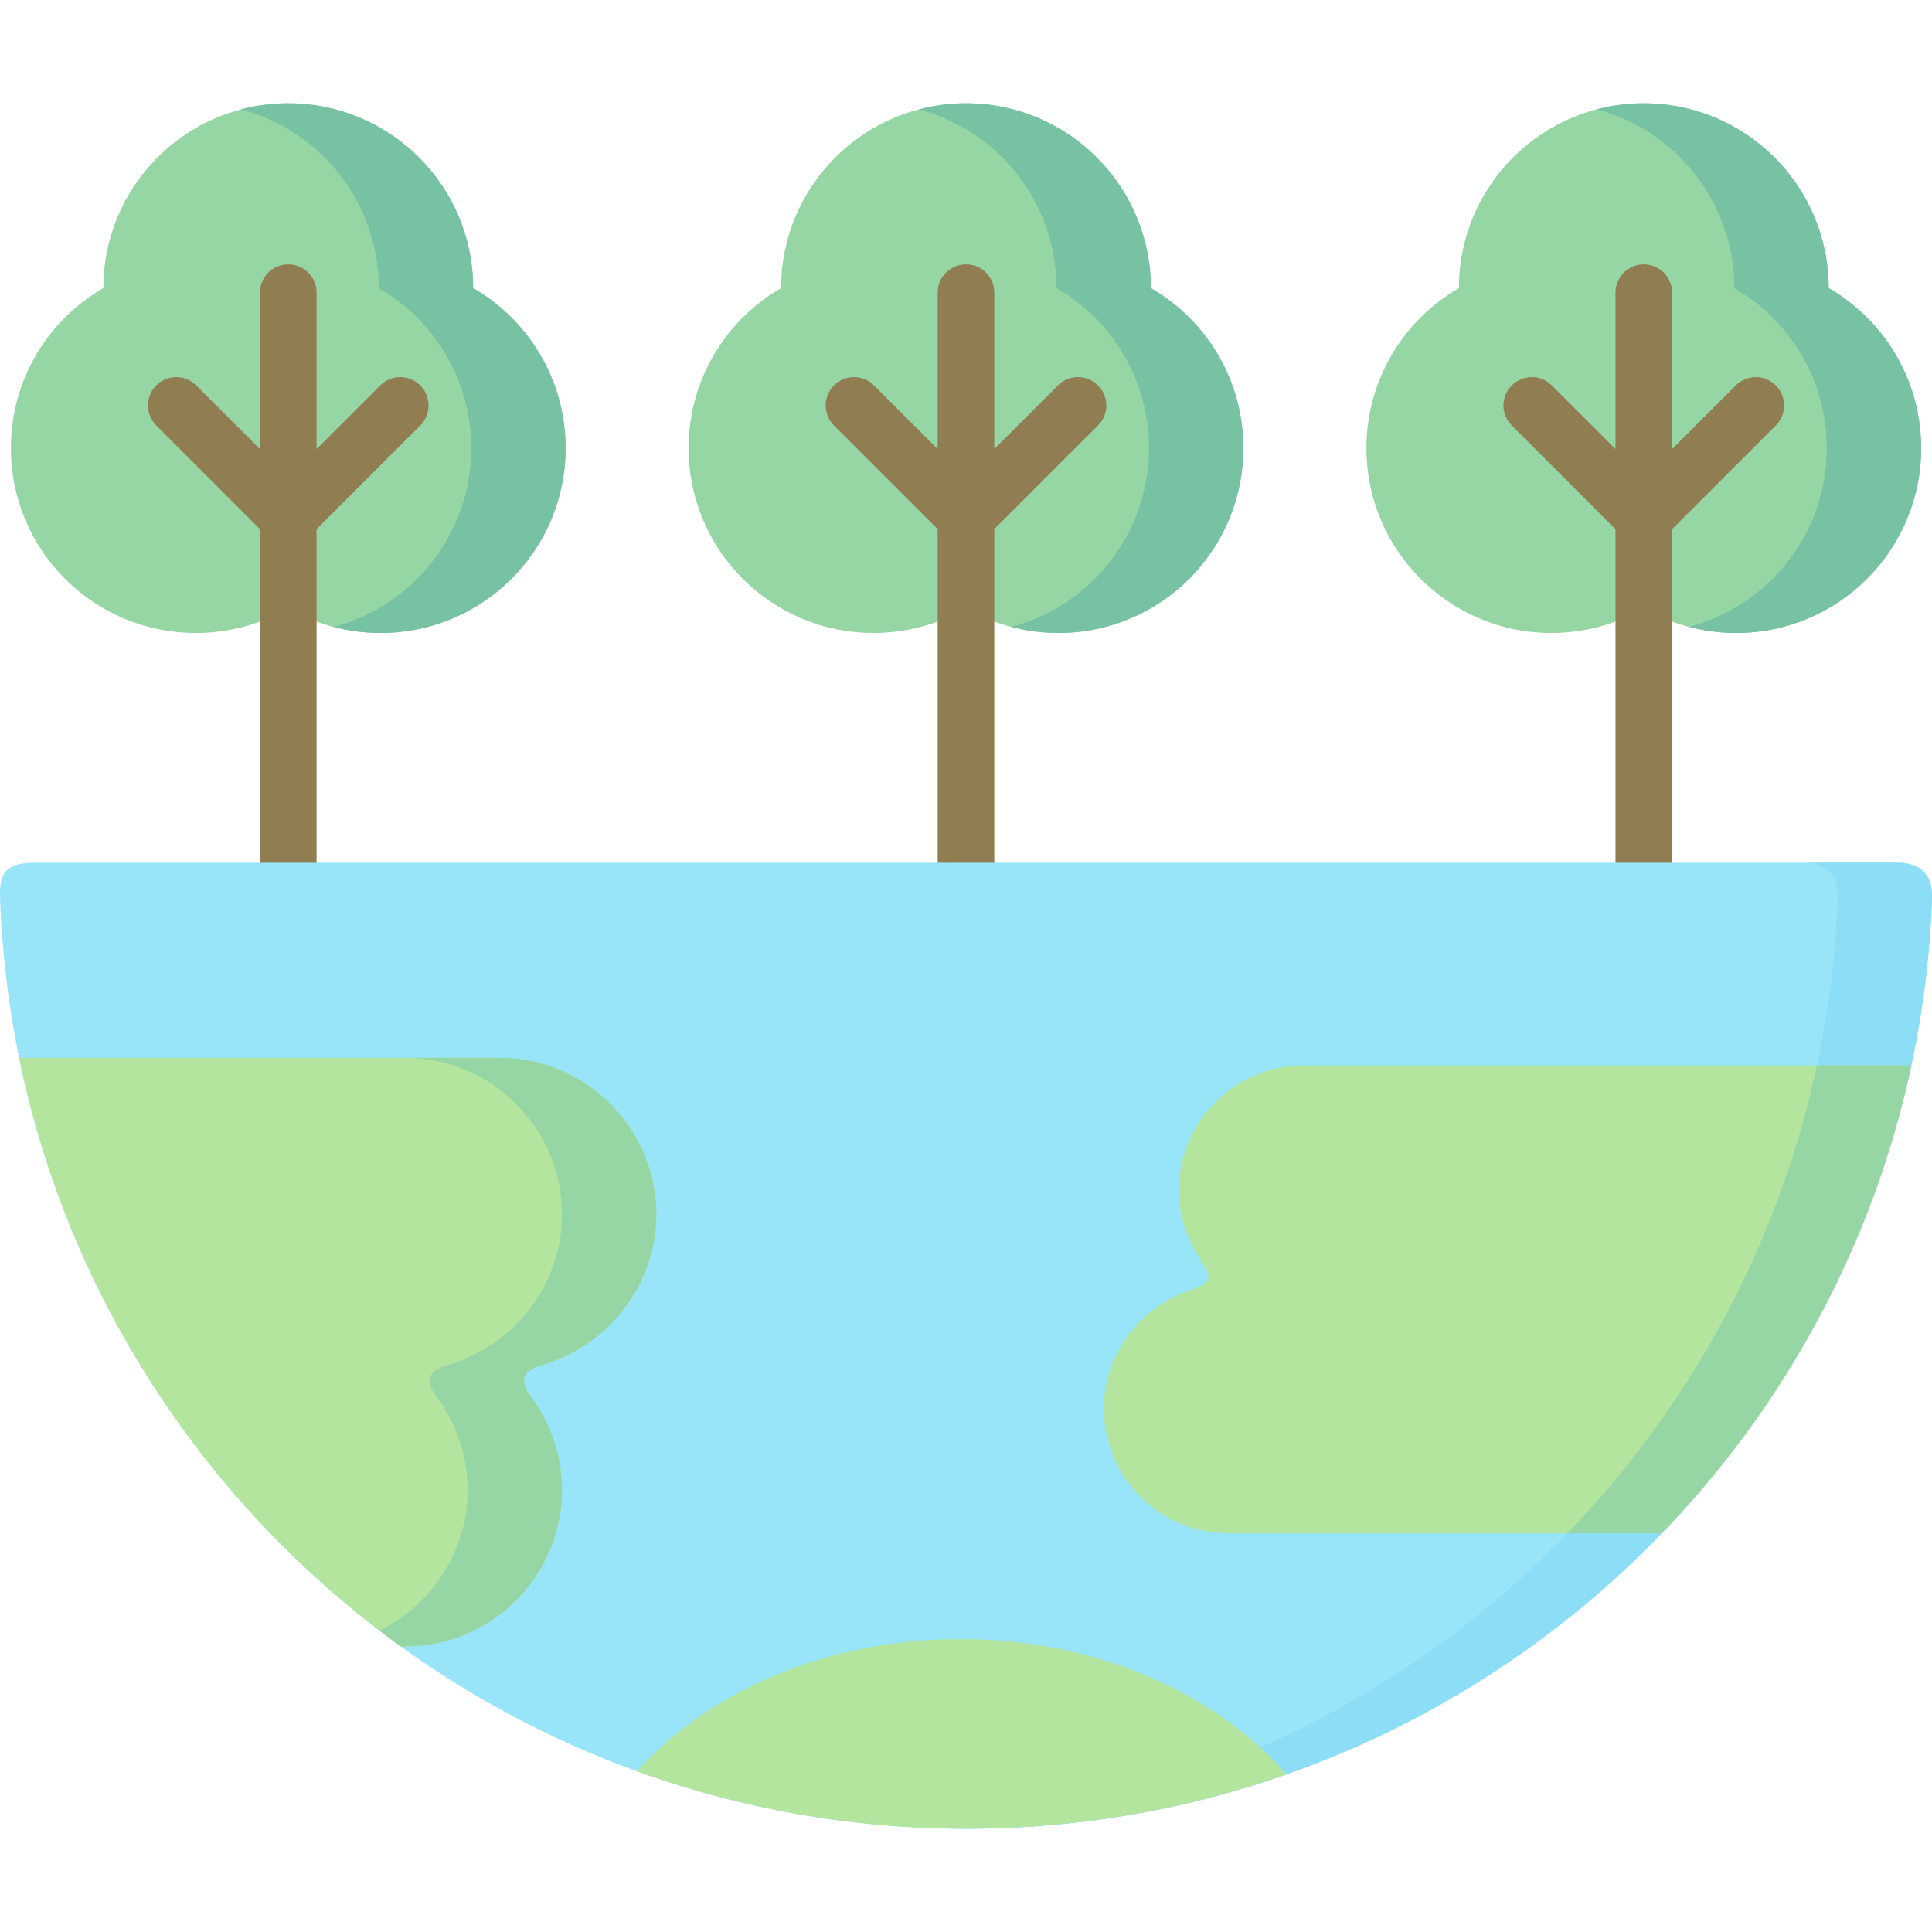 <svg id="Capa_1" enable-background="new 0 0 512 512" height="512" viewBox="0 0 512 512" width="512" xmlns="http://www.w3.org/2000/svg"><g><path clip-rule="evenodd" d="m125.39 76.354c14.636 8.447 24.507 24.293 24.507 42.406 0 27.043-21.954 48.983-49.014 48.983-8.906 0-17.273-2.381-24.507-6.548-7.204 4.167-15.572 6.548-24.478 6.548-27.088 0-49.015-21.94-49.015-48.983 0-18.114 9.843-33.959 24.508-42.406 0-27.042 21.925-48.983 48.984-48.983 27.089 0 49.015 21.941 49.015 48.983z" fill="#95d6a4" fill-rule="evenodd"/><path clip-rule="evenodd" d="m484.624 76.354c14.636 8.447 24.506 24.293 24.506 42.406 0 27.043-21.953 48.983-49.013 48.983-8.935 0-17.302-2.381-24.507-6.548-7.205 4.167-15.572 6.548-24.507 6.548-27.06 0-48.985-21.94-48.985-48.983 0-18.114 9.843-33.959 24.507-42.406 0-27.042 21.925-48.983 48.985-48.983s49.014 21.941 49.014 48.983z" fill="#95d6a4" fill-rule="evenodd"/><path clip-rule="evenodd" d="m304.993 76.354c14.664 8.447 24.506 24.293 24.506 42.406 0 27.043-21.926 48.983-48.984 48.983-8.935 0-17.303-2.381-24.508-6.548-7.204 4.167-15.571 6.548-24.506 6.548-27.06 0-49.014-21.94-49.014-48.983 0-18.114 9.871-33.959 24.507-42.406 0-27.042 21.954-48.983 49.013-48.983s48.986 21.941 48.986 48.983z" fill="#95d6a4" fill-rule="evenodd"/><path d="m68.888 77.545c0-4.139 3.348-7.483 7.488-7.483 4.17 0 7.517 3.345 7.517 7.483v41.471l16.877-16.866c2.922-2.948 7.687-2.948 10.608 0 2.922 2.92 2.922 7.682 0 10.602l-27.485 27.467v88.412c0 4.139-3.347 7.483-7.517 7.483-4.141 0-7.488-3.345-7.488-7.483v-88.412l-27.484-27.467c-2.922-2.92-2.922-7.682 0-10.602 2.922-2.948 7.687-2.948 10.608 0l16.876 16.866zm211.484 24.604c2.922-2.948 7.688-2.948 10.608 0 2.949 2.92 2.949 7.682 0 10.602l-27.484 27.467v88.412c0 4.139-3.348 7.483-7.489 7.483s-7.517-3.345-7.517-7.483v-88.412l-27.484-27.467c-2.921-2.92-2.921-7.682 0-10.602 2.95-2.948 7.688-2.948 10.608 0l16.876 16.866v-41.47c0-4.139 3.376-7.483 7.517-7.483 4.142 0 7.489 3.345 7.489 7.483v41.471zm179.632 0c2.922-2.948 7.658-2.948 10.608 0 2.921 2.92 2.921 7.682 0 10.602l-27.485 27.467v88.412c0 4.139-3.375 7.483-7.517 7.483s-7.488-3.345-7.488-7.483v-88.412l-27.485-27.467c-2.95-2.92-2.95-7.682 0-10.602 2.922-2.948 7.658-2.948 10.608 0l16.877 16.866v-41.47c0-4.139 3.347-7.483 7.488-7.483s7.517 3.345 7.517 7.483v41.471z" fill="#917d52"/><g clip-rule="evenodd" fill-rule="evenodd"><path d="m511.995 237.872c-.028.765-.057 1.757-.085 2.494-6.155 135.95-118.364 244.262-255.903 244.262-137.367 0-249.464-108.028-255.874-243.722-.34-7.398-.766-12.275 8.963-12.275h493.822c5.985 0 9.219 3.26 9.077 9.241z" fill="#98e5fa"/><path d="m511.995 237.872c-.028.765-.057 1.757-.085 2.494-6.155 135.95-118.364 244.262-255.903 244.262-4.198 0-8.366-.113-12.508-.312 131.752-6.321 237.409-112.167 243.394-243.95.029-.737.057-1.729.086-2.494.142-5.981-3.092-9.241-9.077-9.241h25.017c5.984 0 9.218 3.26 9.076 9.241z" fill="#8bdef5"/><path d="m173.949 321.834c0-22.819-18.691-41.499-41.525-41.499h-127.356c13.133 63.921 50.063 119.14 101.176 155.991h1.162c22.834 0 41.526-18.652 41.526-41.499 0-9.241-3.12-17.887-8.312-24.803-2.893-3.855-2.354-6.689 2.809-8.192 17.53-5.047 30.52-21.091 30.52-39.998z" fill="#b3e59f"/><path d="m312.395 315.315c0 6.718 2.071 12.897 5.475 18.17 3.744 5.726 3.233 6.492-2.95 8.618-13.047 4.535-22.407 16.837-22.407 31.238 0 18.142 14.862 32.995 33.016 32.995h114.847c32.591-33.761 55.963-76.422 66.146-123.987h-161.11c-18.153-.001-33.017 14.824-33.017 32.966z" fill="#b3e59f"/><path d="m168.759 469.406c27.23 9.836 56.615 15.222 87.248 15.222 29.783 0 58.375-5.074 84.952-14.428-18.947-21.628-50.603-35.83-86.455-35.83-35.399 0-66.713 13.833-85.745 35.036z" fill="#b3e59f"/><path d="m107.406 436.326c22.834 0 41.526-18.652 41.526-41.499 0-9.241-3.12-17.887-8.312-24.803-2.893-3.855-2.354-6.689 2.809-8.192 17.529-5.046 30.519-21.09 30.519-39.997 0-22.819-18.691-41.499-41.525-41.499h-25.018c22.834 0 41.526 18.68 41.526 41.499 0 18.907-12.991 34.951-30.492 39.997-5.19 1.503-5.729 4.337-2.836 8.192 5.19 6.917 8.311 15.562 8.311 24.803 0 16.328-9.559 30.529-23.344 37.304 1.872 1.417 3.744 2.834 5.673 4.195z" fill="#95d6a4"/><path d="m506.521 282.348h-25.018c-10.183 47.565-33.555 90.227-66.146 123.987h25.017c32.592-33.761 55.964-76.422 66.147-123.987z" fill="#95d6a4"/><path d="m460.117 167.743c27.06 0 49.013-21.94 49.013-48.983 0-18.114-9.87-33.959-24.506-42.406 0-27.042-21.954-48.983-49.014-48.983-4.312 0-8.51.567-12.509 1.616 21.018 5.528 36.505 24.633 36.505 47.367 14.636 8.447 24.507 24.293 24.507 42.406 0 22.734-15.487 41.839-36.505 47.367 3.999 1.049 8.198 1.616 12.509 1.616z" fill="#78c2a4"/><path d="m280.515 167.743c27.059 0 48.984-21.94 48.984-48.983 0-18.114-9.842-33.959-24.506-42.406 0-27.042-21.927-48.983-48.986-48.983-4.34 0-8.51.567-12.508 1.616 20.989 5.528 36.476 24.633 36.476 47.367 14.665 8.447 24.507 24.293 24.507 42.406 0 22.734-15.486 41.839-36.475 47.367 3.97 1.049 8.167 1.616 12.508 1.616z" fill="#78c2a4"/><path d="m100.883 167.743c27.06 0 49.014-21.94 49.014-48.983 0-18.114-9.871-33.959-24.507-42.406 0-27.042-21.926-48.983-49.014-48.983-4.311 0-8.509.567-12.509 1.616 21.019 5.528 36.505 24.633 36.505 47.367 14.637 8.447 24.508 24.293 24.508 42.406 0 22.734-15.487 41.839-36.506 47.367 4 1.049 8.197 1.616 12.509 1.616z" fill="#78c2a4"/></g></g></svg>